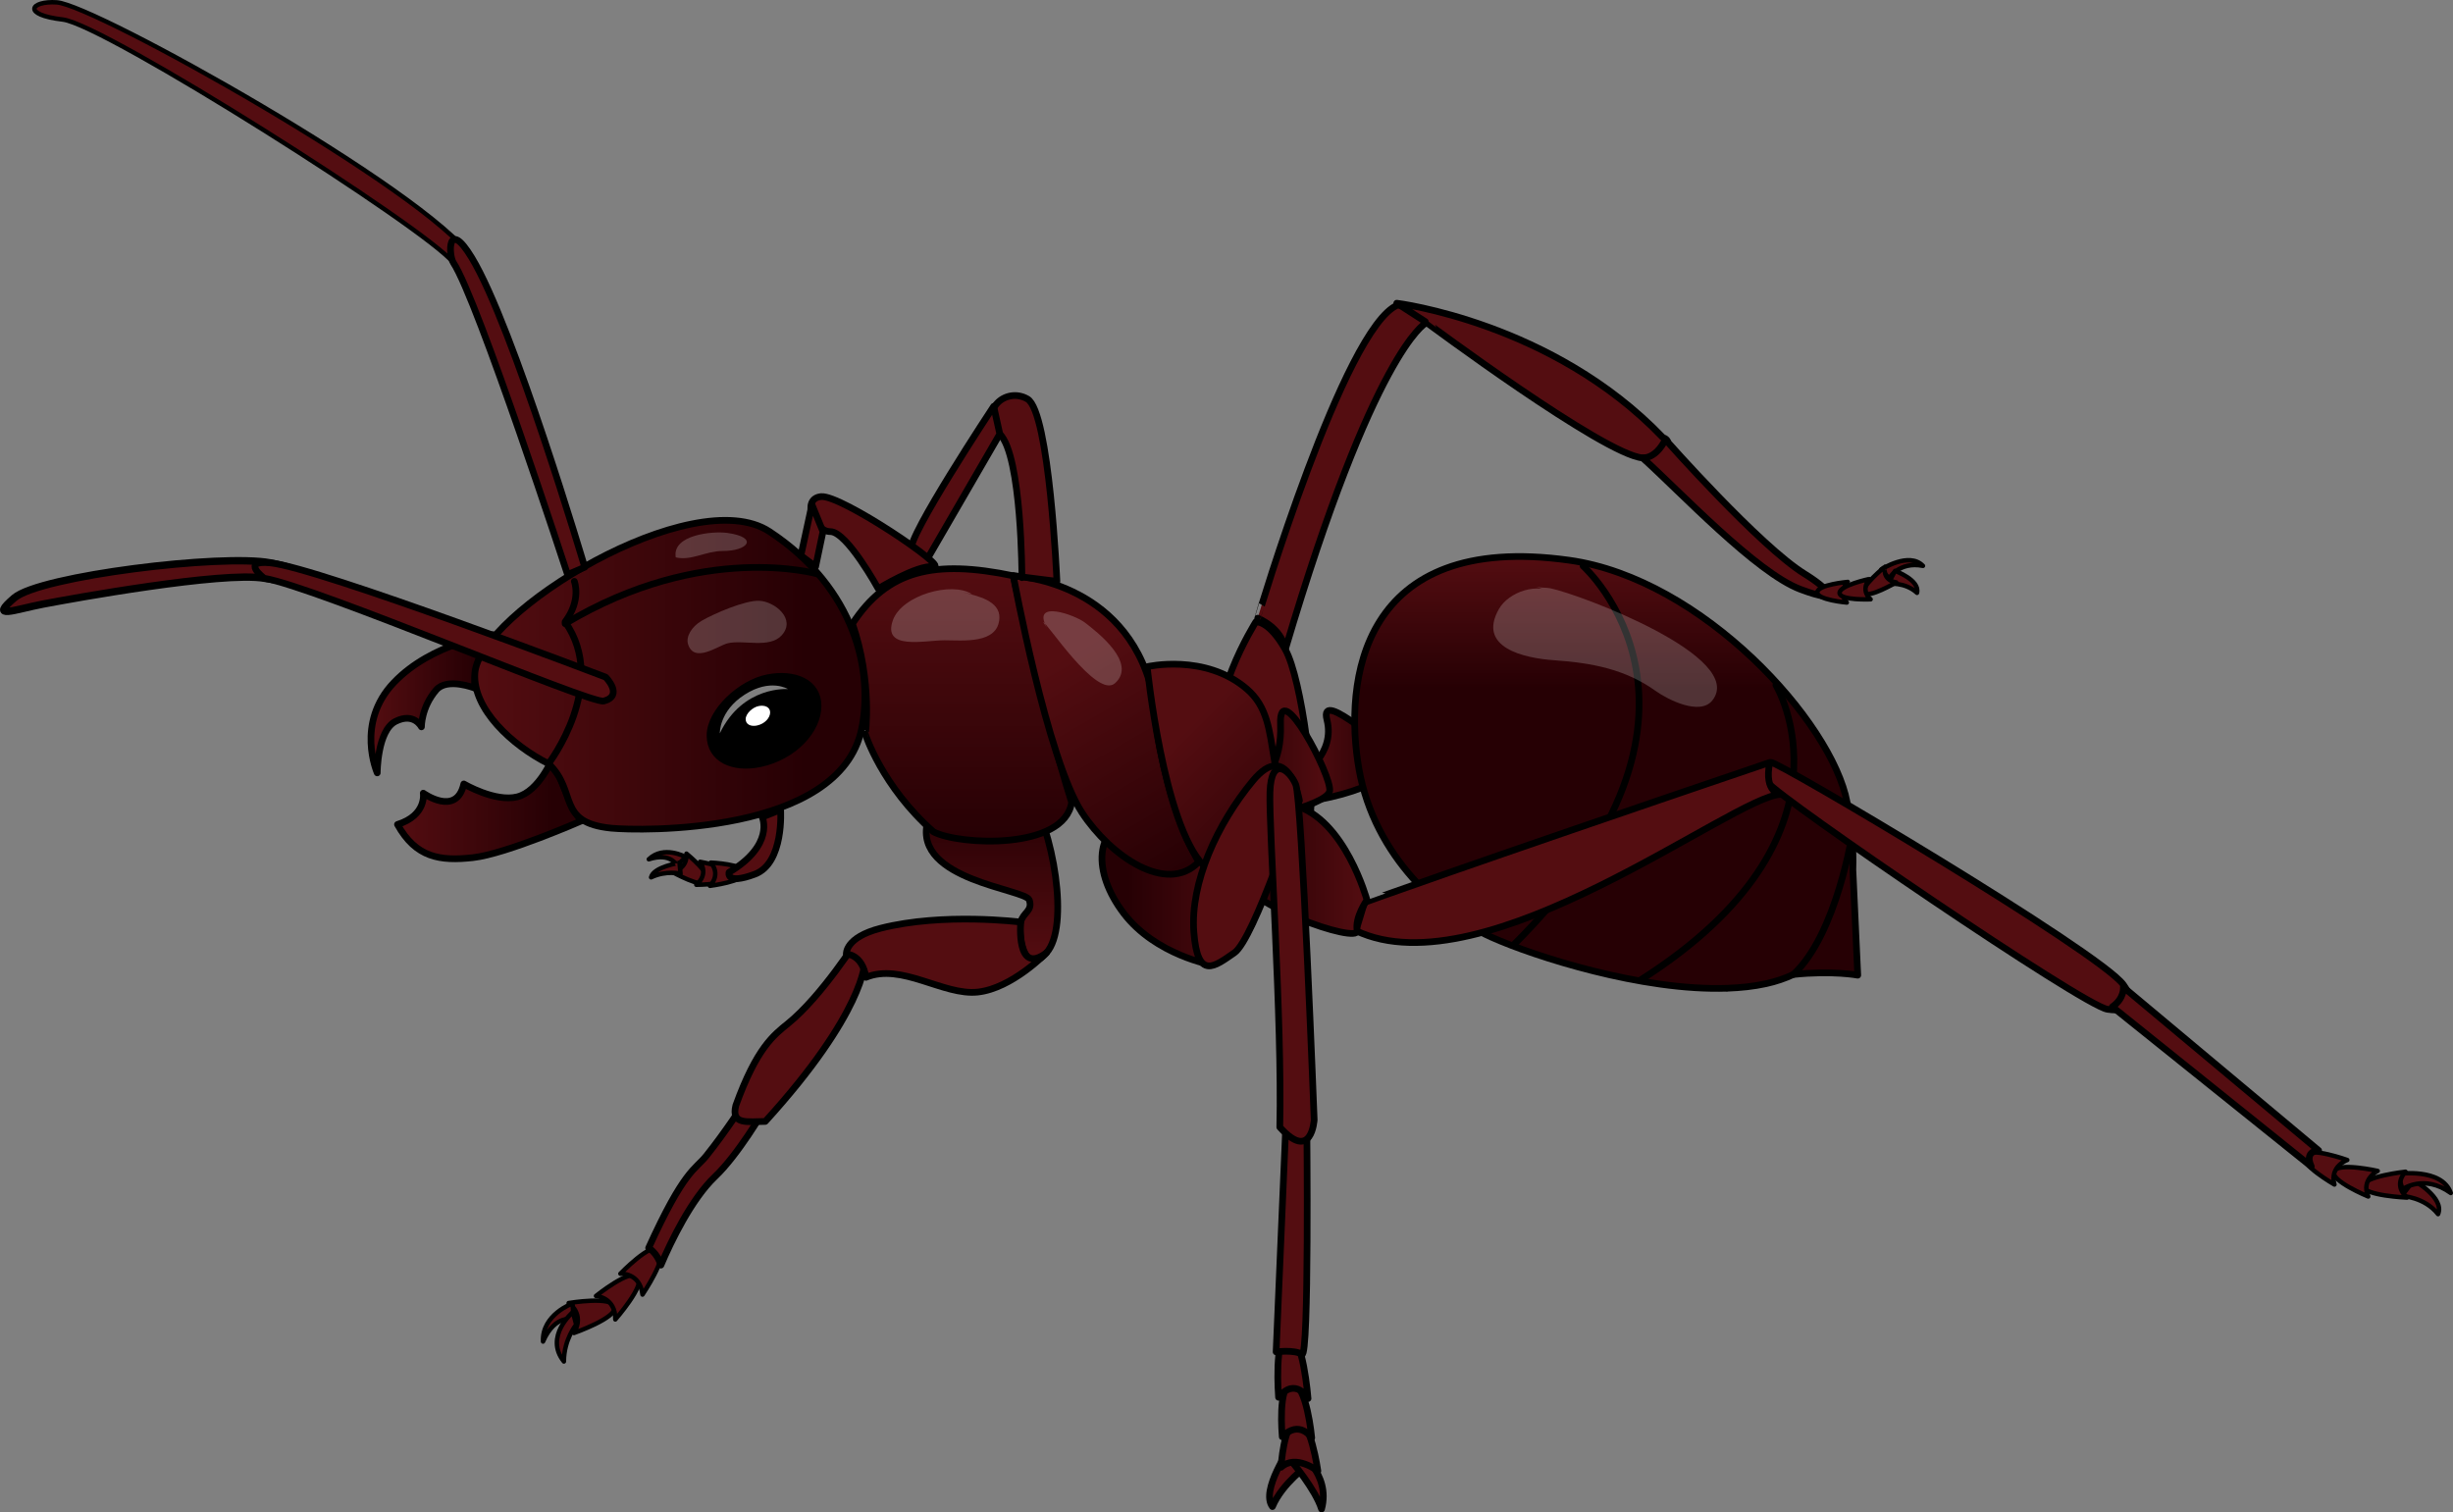 <?xml version="1.0" encoding="utf-8"?>
<!-- Generator: Adobe Illustrator 16.0.0, SVG Export Plug-In . SVG Version: 6.00 Build 0)  -->
<!DOCTYPE svg PUBLIC "-//W3C//DTD SVG 1.1//EN" "http://www.w3.org/Graphics/SVG/1.1/DTD/svg11.dtd">
<svg version="1.1" xmlns="http://www.w3.org/2000/svg" xmlns:xlink="http://www.w3.org/1999/xlink" x="0px" y="0px"
	 width="550.327px" height="339.308px" viewBox="0 0 550.327 339.308" enable-background="new 0 0 550.327 339.308"
	 xml:space="preserve">
<rect x="0" y="0" width="550.327" height="339.308" fill="#808080" stroke="none"/>
<g id="Layer_2">
</g>
<g id="Layer_1">
	<g>
		<path fill="#540D11" stroke="#000000" stroke-linecap="round" stroke-linejoin="round" stroke-miterlimit="10" d="
			M150.755,195.596c0,0,6.873,3.867,8.011,2.293c1.139-1.572-4.756-6.369-4.756-6.369S154.499,194.862,150.755,195.596z"/>
		<path fill="#540D11" stroke="#000000" stroke-linecap="round" stroke-linejoin="round" stroke-miterlimit="10" d="
			M151.884,194.225c0,0-1.298-3.068-6.328-1.447c3.34-3.222,8.244-0.521,8.244-0.521L151.884,194.225z"/>
		<path fill="#540D11" stroke="#000000" stroke-linecap="round" stroke-linejoin="round" stroke-miterlimit="10" d="
			M146.069,196.831c3.426-1.624,6.613-0.804,6.613-0.804l-0.231-2.457C152.452,193.57,146.589,194.486,146.069,196.831z"/>
		<path fill="#540D11" stroke="#000000" stroke-linecap="round" stroke-linejoin="round" stroke-miterlimit="10" d="M156.22,198.501
			c0,0,7.888,0.001,8.108-1.929c0.221-1.93-7.268-3.221-7.268-3.221S159.125,196.025,156.22,198.501z"/>
		<path fill="#540D11" stroke="#000000" stroke-linecap="round" stroke-linejoin="round" stroke-miterlimit="10" d="
			M159.281,198.742c0,0,7.825-0.992,7.801-2.935c-0.026-1.944-7.618-2.278-7.618-2.278S161.85,195.922,159.281,198.742z"/>
		<linearGradient id="SVGID_1_" gradientUnits="userSpaceOnUse" x1="247.224" y1="200.028" x2="281.602" y2="200.028">
			<stop  offset="0.168" style="stop-color:#260004"/>
			<stop  offset="1" style="stop-color:#540D11"/>
		</linearGradient>
		
			<path fill="url(#SVGID_1_)" stroke="#000000" stroke-width="1.5" stroke-linecap="round" stroke-linejoin="round" stroke-miterlimit="10" d="
			M254.611,183.732c-9.091,1.652-9.642,11.847-2.479,21.213c7.162,9.367,19.835,11.57,19.835,11.57s13.499-7.989,8.54-16.529
			C275.549,191.447,263.703,182.08,254.611,183.732z"/>
		<g>
			<path fill="#540D11" stroke="#000000" stroke-linecap="round" stroke-linejoin="round" stroke-miterlimit="10" d="
				M423.826,129.768c0,0,2.171-3.877,7.589-2.818c-3.122-3.26-9.355,0.807-9.355,0.807L423.826,129.768z"/>
			<path fill="#540D11" stroke="#000000" stroke-linecap="round" stroke-linejoin="round" stroke-miterlimit="10" d="
				M430.08,133.002c-2.715-2.493-6.476-2.03-6.476-2.03l1.543-2.892C425.147,128.081,430.779,130.121,430.08,133.002z"/>
			<path fill="#540D11" stroke="#000000" stroke-linecap="round" stroke-linejoin="round" stroke-miterlimit="10" d="
				M425.416,130.662c0,0-6.312,3.69-7.19,2.333c-0.883-1.354,4.639-5.833,4.639-5.833S422.188,130.149,425.416,130.662z"/>
			
				<path fill="#540D11" stroke="#000000" stroke-width="1.5" stroke-linecap="round" stroke-linejoin="round" stroke-miterlimit="10" d="
				M313.564,68.439c7.438,0.413,6.199,4.132,6.199,4.132s-11.571,6.198-31.406,73.143c-0.827-4.959-6.199-7.025-6.199-7.025
				S301.581,73.397,313.564,68.439z"/>
			
				<path fill="#540D11" stroke="#000000" stroke-width="1.5" stroke-linecap="round" stroke-linejoin="round" stroke-miterlimit="10" d="
				M288.357,145.714c-3.719-6.612-6.612-6.198-6.612-6.198s-11.984,19.009-6.612,28.1c5.372,9.092,16.942,21.488,18.596,16.116
				S292.076,152.326,288.357,145.714z"/>
			
				<path fill="#540D11" stroke="#000000" stroke-width="1.5" stroke-linecap="round" stroke-linejoin="round" stroke-miterlimit="10" d="
				M368.526,102.737c3.443,0.276,7.808-3.376,4.502-4.616c-24.717-25.821-59.67-30.096-59.67-30.096l6.406,4.133
				C319.764,72.158,359.866,102.043,368.526,102.737z"/>
			
				<path fill="#540D11" stroke="#000000" stroke-width="1.5" stroke-linecap="round" stroke-linejoin="round" stroke-miterlimit="10" d="
				M404.89,128.771c-10.084-6.206-31.268-30.167-31.268-30.167s-1.791,4.132-5.097,4.132c8.265,7.438,25.482,25.759,35.399,29.478
				C413.843,135.934,410.262,132.077,404.89,128.771z"/>
			<path fill="#540D11" stroke="#000000" stroke-linecap="round" stroke-linejoin="round" stroke-miterlimit="10" d="
				M414.325,135.181c0,0-6.782-0.591-6.617-2.318c0.166-1.726,6.844-2.306,6.844-2.306S412.284,132.771,414.325,135.181z"/>
			<path fill="#540D11" stroke="#000000" stroke-linecap="round" stroke-linejoin="round" stroke-miterlimit="10" d="
				M419.667,134.455c0,0-6.912,0.293-6.961-1.414c-0.051-1.706,6.607-3.129,6.607-3.129S417.307,132.364,419.667,134.455z"/>
		</g>
		<g>
			<linearGradient id="SVGID_2_" gradientUnits="userSpaceOnUse" x1="292.234" y1="169.59" x2="316.297" y2="169.59">
				<stop  offset="0" style="stop-color:#540D11"/>
				<stop  offset="0.847" style="stop-color:#260004"/>
			</linearGradient>
			
				<path fill="url(#SVGID_2_)" stroke="#000000" stroke-width="1.5" stroke-linecap="round" stroke-linejoin="round" stroke-miterlimit="10" d="
				M292.234,173.772c0,0,7.395-4.678,5.467-12.272c-1.93-7.594,13.529,7.585,18.596,8.876c0,0-7.197,7.425-23.35,9.421
				C293.277,176.734,292.234,173.772,292.234,173.772z"/>
			<linearGradient id="SVGID_3_" gradientUnits="userSpaceOnUse" x1="274.884" y1="171.635" x2="298.324" y2="171.635">
				<stop  offset="0" style="stop-color:#260004"/>
				<stop  offset="1" style="stop-color:#540D11"/>
			</linearGradient>
			
				<path fill="url(#SVGID_3_)" stroke="#000000" stroke-width="1.5" stroke-linecap="round" stroke-linejoin="round" stroke-miterlimit="10" d="
				M275.246,183.287c-2.907-1.998,12.695-3.955,12.034-20.756c-0.438-11.134,11.61,11.589,11.024,14.946
				C297.718,180.834,278.152,185.285,275.246,183.287z"/>
		</g>
		<g>
			<linearGradient id="SVGID_4_" gradientUnits="userSpaceOnUse" x1="360.351" y1="221.755" x2="360.351" y2="124.86">
				<stop  offset="0.694" style="stop-color:#260004"/>
				<stop  offset="1" style="stop-color:#540D11"/>
			</linearGradient>
			
				<path fill="url(#SVGID_4_)" stroke="#000000" stroke-width="1.5" stroke-linecap="round" stroke-linejoin="round" stroke-miterlimit="10" d="
				M416.784,218.789l-1.095-23.68c0.188-4.842-0.336-9.982-1.294-15.093c-3.371-17.986-32.401-50.14-62.344-54.327
				c-46.877-6.556-50.646,27.276-47.156,46.911c3.49,19.636,18.518,32.636,29.65,37.632c9.596,4.306,33.908,12.155,52.974,11.481
				c-0.041,0.013-0.081,0.022-0.122,0.035c0.055-0.011,0.105-0.025,0.16-0.037c3.042-0.108,5.954-0.428,8.647-1.021
				c2.28-0.503,4.313-1.204,6.135-2.064C411.175,217.708,416.784,218.789,416.784,218.789z"/>
			
				<path fill="none" stroke="#000000" stroke-width="1.5" stroke-linecap="round" stroke-linejoin="round" stroke-miterlimit="10" d="
				M355.164,126.981c0,0,36.867,32.852-15.703,85.126"/>
			
				<path fill="none" stroke="#000000" stroke-width="1.5" stroke-linecap="round" stroke-linejoin="round" stroke-miterlimit="10" d="
				M398.417,153.704c0,0,20.396,33.866-30.305,66.118"/>
			
				<path fill="#260004" stroke="#000000" stroke-width="1.5" stroke-linecap="round" stroke-linejoin="round" stroke-miterlimit="10" d="
				M402.339,218.626c9.782-9.067,13.295-32.002,13.295-32.002"/>
		</g>
		<g>
			<path fill="#540D11" stroke="#000000" stroke-linecap="round" stroke-linejoin="round" stroke-miterlimit="10" d="
				M128.769,299.058c0,0,9.735-3.406,9.172-5.883c-0.561-2.478-10.36-0.834-10.36-0.834S131.283,294.748,128.769,299.058z"/>
			<path fill="#540D11" stroke="#000000" stroke-linecap="round" stroke-linejoin="round" stroke-miterlimit="10" d="
				M138.041,296.022c0,0,6.815-7.742,5.11-9.625c-1.704-1.885-9.439,4.353-9.439,4.353S138.12,291.033,138.041,296.022z"/>
			<path fill="#540D11" stroke="#000000" stroke-linecap="round" stroke-linejoin="round" stroke-miterlimit="10" d="
				M144.143,290.44c0,0,5.784-8.539,3.856-10.193c-1.928-1.652-8.815,5.51-8.815,5.51S143.592,285.481,144.143,290.44z"/>
			<path fill="#540D11" stroke="#000000" stroke-linecap="round" stroke-linejoin="round" stroke-miterlimit="10" d="
				M128.715,296.019c0,0-4.132-1.377-6.887,4.959c-0.276-6.061,6.612-8.54,6.612-8.54L128.715,296.019z"/>
			<path fill="#540D11" stroke="#000000" stroke-linecap="round" stroke-linejoin="round" stroke-miterlimit="10" d="
				M126.511,305.454c0-4.959,2.756-8.265,2.756-8.265l-0.739-2.819C128.527,294.37,122.027,299.87,126.511,305.454z"/>
			
				<path fill="#540D11" stroke="#000000" stroke-width="1.5" stroke-linecap="round" stroke-linejoin="round" stroke-miterlimit="10" d="
				M166.802,247.67c0,0-3.926,6.13-8.333,11.64c-2.533,3.168-4.933,3.029-12.949,20.662c0,0,1.929,1.102,2.755,3.856
				c2.203-5.233,6.887-14.876,12.121-19.835c5.234-4.959,11.02-14.949,11.02-14.949L166.802,247.67z"/>
			
				<path fill="#540D11" stroke="#000000" stroke-width="1.5" stroke-linecap="round" stroke-linejoin="round" stroke-miterlimit="10" d="
				M165.081,248.015c-1.103,4.408,2.613,3.605,6.612,3.582c22.309-24.512,22.309-35.706,22.309-35.706l-1.513-5.267
				c0,0-8.128,12.879-15.705,19.009C173.601,232.208,169.764,235.066,165.081,248.015z"/>
			<linearGradient id="SVGID_5_" gradientUnits="userSpaceOnUse" x1="222.552" y1="172.064" x2="222.552" y2="215.481">
				<stop  offset="0.168" style="stop-color:#260004"/>
				<stop  offset="1" style="stop-color:#540D11"/>
			</linearGradient>
			
				<path fill="url(#SVGID_5_)" stroke="#000000" stroke-width="1.5" stroke-linecap="round" stroke-linejoin="round" stroke-miterlimit="10" d="
				M208.052,184.559c-3.031,12.947,22.039,14.876,22.865,17.355s-1.377,2.754-1.928,4.959c-0.551,2.204,0.551,12.672,5.785,6.887
				c5.235-5.785,1.653-27.549-4.408-36.915C224.305,167.478,210.795,172.841,208.052,184.559z"/>
			
				<path fill="#540D11" stroke="#000000" stroke-width="1.5" stroke-linecap="round" stroke-linejoin="round" stroke-miterlimit="10" d="
				M189.871,214.037c0,0-0.319-3.738,7.713-5.785c14.05-3.582,31.406-1.379,31.406-1.379s-1.102,12.121,5.785,6.887
				c0,0-7.714,7.989-15.428,8.816c-7.713,0.826-17.08-6.612-25.069-3.307C193.451,214.035,189.871,214.037,189.871,214.037z"/>
		</g>
		<linearGradient id="SVGID_6_" gradientUnits="userSpaceOnUse" x1="89.178" y1="181.312" x2="130.501" y2="181.312">
			<stop  offset="0" style="stop-color:#540D11"/>
			<stop  offset="0.847" style="stop-color:#260004"/>
		</linearGradient>
		
			<path fill="url(#SVGID_6_)" stroke="#000000" stroke-width="1.5" stroke-linecap="round" stroke-linejoin="round" stroke-miterlimit="10" d="
			M130.501,184.145c0,0-16.943,7.438-24.381,8.266c-7.438,0.826-12.81,0-16.942-7.439c6.612-2.065,5.785-7.024,5.785-7.024
			s7.438,5.372,9.091-2.066c0,0,7.025,4.133,11.984,2.894c4.959-1.24,7.989-8.816,7.989-8.816S128.022,182.078,130.501,184.145z"/>
		<linearGradient id="SVGID_7_" gradientUnits="userSpaceOnUse" x1="83.222" y1="157.904" x2="110.666" y2="157.904">
			<stop  offset="0" style="stop-color:#540D11"/>
			<stop  offset="0.847" style="stop-color:#260004"/>
		</linearGradient>
		
			<path fill="url(#SVGID_7_)" stroke="#000000" stroke-width="1.5" stroke-linecap="round" stroke-linejoin="round" stroke-miterlimit="10" d="
			M110.666,142.408c0,0-13.637,1.653-22.315,10.744c-8.678,9.091-3.719,20.248-3.719,20.248s0-9.504,4.132-11.57
			c4.132-2.066,5.785,1.24,5.785,1.24s-0.064-4.333,3.306-8.265c2.479-2.893,8.678-0.413,8.678-0.413
			S105.707,148.193,110.666,142.408z"/>
		<path fill="#540D11" stroke="#000000" stroke-linecap="round" stroke-linejoin="round" stroke-miterlimit="10" d="M12.729,0.531
			C6.904,0.156,4.74,3.285,14.107,4.387c9.366,1.103,81.545,46.834,87.606,54.547l4.132-1.102
			C95.928,42.956,21.27,1.082,12.729,0.531z"/>
		
			<path fill="#540D11" stroke="#000000" stroke-width="1.653" stroke-linecap="round" stroke-linejoin="round" stroke-miterlimit="10" d="
			M3.206,134.144c-5.786,4.958,0,2.617,6.493,1.377c6.493-1.24,40.188-7.355,49.572-5.792c11.571,1.928,12.121-1.379,1.376-3.445
			C49.902,124.218,8.991,129.185,3.206,134.144z"/>
		<linearGradient id="SVGID_8_" gradientUnits="userSpaceOnUse" x1="106.515" y1="151.382" x2="194.041" y2="151.382">
			<stop  offset="0" style="stop-color:#540D11"/>
			<stop  offset="0.847" style="stop-color:#260004"/>
		</linearGradient>
		
			<path fill="url(#SVGID_8_)" stroke="#000000" stroke-width="1.5" stroke-linecap="round" stroke-linejoin="round" stroke-miterlimit="10" d="
			M172.651,119.267c19.422,12.811,23.27,31.614,20.662,44.216c-4.958,23.968-50.019,22.933-56.2,22.315
			c-12.397-1.239-7.48-8.288-14.05-14.464c-8.265-4.132-17.01-12.317-16.529-20.248C107.36,137.449,155.514,107.963,172.651,119.267
			z"/>
		<path stroke="#000000" stroke-width="1.5" stroke-linecap="round" stroke-linejoin="round" stroke-miterlimit="10" d="
			M183.534,158.385c0,5.325-5.304,11.296-12.949,12.949c-6.097,1.318-11.295-1.01-11.295-6.334c0-5.325,6.828-11.752,12.949-12.95
			C178.23,150.879,183.534,153.06,183.534,158.385z"/>
		
			<path fill="none" stroke="#000000" stroke-width="1.5" stroke-linecap="round" stroke-linejoin="round" stroke-miterlimit="10" d="
			M126.782,139.929c30.993-18.596,56.613-11.157,56.613-11.157"/>
		
			<path fill="none" stroke="#000000" stroke-width="1.5" stroke-linecap="round" stroke-linejoin="round" stroke-miterlimit="10" d="
			M123.063,171.334c0,0,13.637-17.769,3.719-31.818c3.719-4.959,2.066-9.091,2.066-9.091"/>
		<g>
			<linearGradient id="SVGID_9_" gradientUnits="userSpaceOnUse" x1="215.834" y1="188.701" x2="215.834" y2="127.591">
				<stop  offset="0" style="stop-color:#260004"/>
				<stop  offset="1" style="stop-color:#540D11"/>
			</linearGradient>
			
				<path fill="url(#SVGID_9_)" stroke="#000000" stroke-width="1.5" stroke-linecap="round" stroke-linejoin="round" stroke-miterlimit="10" d="
				M191.247,139.929c7.851-11.984,18.32-14.463,36.089-10.744c0,0,7.025,31.819,13.085,50.828
				c-1.653,10.744-25.208,9.642-30.993,6.611c-11.57-10.192-15.29-21.901-15.29-21.901S195.792,153.152,191.247,139.929z"/>
			<linearGradient id="SVGID_10_" gradientUnits="userSpaceOnUse" x1="266.703" y1="195.099" x2="228.32" y2="128.618">
				<stop  offset="0" style="stop-color:#260004"/>
				<stop  offset="0.719" style="stop-color:#540D11"/>
			</linearGradient>
			
				<path fill="url(#SVGID_10_)" stroke="#000000" stroke-width="1.5" stroke-linecap="round" stroke-linejoin="round" stroke-miterlimit="10" d="
				M258.466,155.081c-6.061-25.07-31.13-25.896-31.13-25.896s7.616,41.285,15.427,53.17c6.337,9.642,19.009,18.458,26.172,11.02
				C268.935,193.374,260.67,180.427,258.466,155.081z"/>
			<linearGradient id="SVGID_11_" gradientUnits="userSpaceOnUse" x1="295.192" y1="194.667" x2="253.731" y2="153.206">
				<stop  offset="0" style="stop-color:#260004"/>
				<stop  offset="0.725" style="stop-color:#540D11"/>
			</linearGradient>
			
				<path fill="url(#SVGID_11_)" stroke="#000000" stroke-width="1.5" stroke-linecap="round" stroke-linejoin="round" stroke-miterlimit="10" d="
				M279.679,154.53c-9.366-7.989-22.314-4.958-22.314-4.958s3.582,35.263,12.673,44.63c2.204,1.652,6.887,5.509,26.171-0.552
				C281.332,175.742,289.046,162.52,279.679,154.53z"/>
		</g>
		
			<path fill="#540D11" stroke="#000000" stroke-width="1.5" stroke-linecap="round" stroke-linejoin="round" stroke-miterlimit="10" d="
			M59.27,129.729c11.571,1.928,73.399,28.316,76.19,27.555c4.546-1.24,0.414-5.372,0.414-5.372s-64.339-24.548-75.227-25.628
			C53.777,125.604,59.27,129.729,59.27,129.729z"/>
		
			<path fill="#540D11" stroke="#000000" stroke-width="1.5" stroke-linecap="round" stroke-linejoin="round" stroke-miterlimit="10" d="
			M229.265,129.598c0,0,0-27.273-4.959-32.232c-4.959-4.958,1.24-10.744,6.199-7.852c4.958,2.893,6.612,40.911,6.612,40.911
			l-9.78-1.24"/>
		
			<path fill="#540D11" stroke="#000000" stroke-width="1.5" stroke-linecap="round" stroke-linejoin="round" stroke-miterlimit="10" d="
			M207.776,125.878l16.529-28.513l-1.377-6.198c0,0-19.698,29.753-18.458,32.232C205.71,125.878,207.776,125.878,207.776,125.878z"
			/>
		
			<path fill="#540D11" stroke="#000000" stroke-width="1.5" stroke-linecap="round" stroke-linejoin="round" stroke-miterlimit="10" d="
			M184.222,111.416c-4.545,0.413-1.653,7.851,2.066,7.851s10.744,12.811,10.744,12.811s8.678-5.372,12.397-4.959
			C213.148,127.532,188.768,111.002,184.222,111.416z"/>
		
			<polygon fill="#540D11" stroke="#000000" stroke-width="1.5" stroke-linecap="round" stroke-linejoin="round" stroke-miterlimit="10" points="
			182.982,127.118 184.635,119.267 182.156,113.207 179.676,124.639 		"/>
		
			<path fill="#540D11" stroke="#000000" stroke-width="1.5" stroke-linecap="round" stroke-linejoin="round" stroke-miterlimit="10" d="
			M169.345,196.129c6.612-2.479,5.786-14.463,5.786-14.463l-4.132,1.652c0,0,2.893,6.199-7.438,12.396
			C163.56,195.715,162.733,198.607,169.345,196.129z"/>
		<path opacity="0.5" fill="#FFFFFF" d="M161.494,164.516c0,0-0.207-4.958,5.579-8.677c5.785-3.719,9.711-1.24,9.711-1.24
			S166.659,153.772,161.494,164.516z"/>
		<path fill="#FFFFFF" d="M172.78,159.835c0,1.207-1.202,2.559-2.933,2.934c-1.381,0.299-2.559-0.229-2.559-1.435
			c0-1.207,1.546-2.663,2.933-2.933C171.579,158.135,172.78,158.629,172.78,159.835z"/>
		
			<path fill="#540D11" stroke="#000000" stroke-width="1.5" stroke-linecap="round" stroke-linejoin="round" stroke-miterlimit="10" d="
			M101.713,58.935c5.44,8.163,25.621,69.974,25.621,69.974l3.857-1.653c0,0-16.078-54.132-25.345-69.423
			C100.335,48.742,100.611,57.281,101.713,58.935z"/>
		<path opacity="0.2" fill="#FFFFFF" d="M218.107,133.317c-4.582-2.959-15.777,0.228-17.777,5.806
			c-2.462,6.87,7.166,4.525,11.559,4.525c4.051,0,12.041,0.937,12.325-4.959c0.189-3.936-5.039-5.036-8.173-5.785"/>
		<path opacity="0.2" fill="#FFFFFF" d="M234.05,139.602c0.463-0.487,12.032,17.407,16.125,13.666
			c4.965-4.539-3.892-11.345-6.733-13.563c-2.183-1.705-12.169-5.341-8.565,1.137"/>
		<path opacity="0.2" fill="#FFFFFF" d="M349.082,133.23c-4.038-2.728-10.599-0.448-12.797,3.399
			c-4.971,8.699,5.711,11.026,12.294,11.488c8.621,0.605,16.036,2.009,22.901,6.922c2.74,1.961,9.905,5.548,12.653,2.136
			c7.862-9.761-29.683-23.83-36.291-25.185c-1.163-0.238-2.139-0.022-3.306-0.413"/>
		<g>
			<path fill="#540D11" stroke="#000000" stroke-linecap="round" stroke-linejoin="round" stroke-miterlimit="10" d="
				M546.976,272.392c-3.062-3.885-8.144-4.077-8.144-4.077l2.663-3.5C541.496,264.814,548.52,268.725,546.976,272.392z"/>
			<path fill="#540D11" stroke="#000000" stroke-linecap="round" stroke-linejoin="round" stroke-miterlimit="10" d="
				M538.995,266.815c0,0,4.828-3.501,10.832,0.841c-1.969-5.729-11.852-4.285-11.852-4.285L538.995,266.815z"/>
			<path fill="#540D11" stroke="#000000" stroke-linecap="round" stroke-linejoin="round" stroke-miterlimit="10" d="
				M540.007,268.684c0,0-9.801-0.428-9.807-2.598c-0.01-2.168,9.475-3.205,9.475-3.205S536.742,265.759,540.007,268.684z"/>
			<path fill="#540D11" stroke="#000000" stroke-linecap="round" stroke-linejoin="round" stroke-miterlimit="10" d="
				M531.312,268.438c0,0-8.586-3.534-7.686-5.641s9.812-0.093,9.812-0.093S529.613,264.563,531.312,268.438z"/>
			<path fill="#540D11" stroke="#000000" stroke-linecap="round" stroke-linejoin="round" stroke-miterlimit="10" d="
				M523.729,265.752c0,0-7.931-4.539-6.758-6.549c1.175-2.01,9.636,1.044,9.636,1.044S522.598,261.666,523.729,265.752z"/>
			
				<path fill="#540D11" stroke="#000000" stroke-width="1.5" stroke-linecap="round" stroke-linejoin="round" stroke-miterlimit="10" d="
				M476.38,220.923c-5.163-7.229-77.965-50.415-79.066-49.864c-1.102,0.552-3.857,0.551-0.826,4.408
				c3.03,3.857,70.802,50.14,76.312,50.967C478.308,227.26,479.134,224.779,476.38,220.923z"/>
			
				<path fill="#540D11" stroke="#000000" stroke-width="1.5" stroke-linecap="round" stroke-linejoin="round" stroke-miterlimit="10" d="
				M397.039,171.059c-1.378,6.888,2.479,7.163,2.479,7.163c-10.469,0.274-66.393,44.354-95.32,30.58l1.929-6.337
				C306.127,202.465,325.687,195.303,397.039,171.059z"/>
			<linearGradient id="SVGID_12_" gradientUnits="userSpaceOnUse" x1="274.015" y1="194.72" x2="306.678" y2="194.72">
				<stop  offset="0.168" style="stop-color:#260004"/>
				<stop  offset="1" style="stop-color:#540D11"/>
			</linearGradient>
			
				<path fill="url(#SVGID_12_)" stroke="#000000" stroke-width="1.5" stroke-linecap="round" stroke-linejoin="round" stroke-miterlimit="10" d="
				M306.678,201.914c0,0-4.96-18.182-16.254-21.213c-11.295-3.03-19.284,4.408-15.427,13.5c3.856,9.09,30.029,17.631,29.477,14.601
				S306.678,201.914,306.678,201.914z"/>
			
				<path fill="#540D11" stroke="#000000" stroke-width="1.5" stroke-linecap="round" stroke-linejoin="round" stroke-miterlimit="10" d="
				M473.901,225.882l44.629,35.813c-1.652-3.581,1.653-3.581,1.653-3.581l-43.803-36.642
				C476.38,221.473,476.655,223.953,473.901,225.882z"/>
		</g>
		<g>
			
				<path fill="#540D11" stroke="#000000" stroke-width="1.5" stroke-linecap="round" stroke-linejoin="round" stroke-miterlimit="10" d="
				M285.468,338.006c2.204-5.233,8.06-9.385,8.06-9.385l-4-4C289.527,324.621,282.713,334.426,285.468,338.006z"/>
			
				<path fill="#540D11" stroke="#000000" stroke-width="1.5" stroke-linecap="round" stroke-linejoin="round" stroke-miterlimit="10" d="
				M289.777,327.871c0,0,5.333,6.276,6.71,10.687c2.204-7.99-5.509-13.226-5.509-13.226L289.777,327.871z"/>
			
				<path fill="#540D11" stroke="#000000" stroke-width="1.5" stroke-linecap="round" stroke-linejoin="round" stroke-miterlimit="10" d="
				M290.979,318.722c-3.031,0.551-3.582,10.468-3.582,10.468c3.306-3.029,8.265,0.827,8.265,0.827S294.009,318.171,290.979,318.722z
				"/>
			
				<path fill="#540D11" stroke="#000000" stroke-width="1.5" stroke-linecap="round" stroke-linejoin="round" stroke-miterlimit="10" d="
				M287.671,322.349c3.856-3.963,6.612,0.233,6.612,0.233s-1.103-12.122-4.409-12.122
				C286.569,310.46,287.671,322.349,287.671,322.349z"/>
			
				<path fill="#540D11" stroke="#000000" stroke-width="1.5" stroke-linecap="round" stroke-linejoin="round" stroke-miterlimit="10" d="
				M286.845,313.491c3.856-4.684,6.612,0.274,6.612,0.274s-1.104-14.324-4.409-14.324
				C285.742,299.441,286.845,313.491,286.845,313.491z"/>
			
				<path fill="#540D11" stroke="#000000" stroke-width="1.5" stroke-linecap="round" stroke-linejoin="round" stroke-miterlimit="10" d="
				M267.836,209.077c0.827,11.021,4.684,7.714,9.091,4.684c4.407-3.03,14.601-34.161,14.601-34.161s-2.479-14.051-10.469-4.408
				C273.07,184.834,267.009,198.057,267.836,209.077z"/>
			
				<path fill="#540D11" stroke="#000000" stroke-width="1.5" stroke-linecap="round" stroke-linejoin="round" stroke-miterlimit="10" d="
				M288.498,251.779l-2.203,51.52c0,0,4.132-0.553,5.786,0.551c1.652,1.102,1.102-51.244,1.102-51.244
				S293.457,255.36,288.498,251.779z"/>
			
				<path fill="#540D11" stroke="#000000" stroke-width="1.5" stroke-linecap="round" stroke-linejoin="round" stroke-miterlimit="10" d="
				M294.834,251.229c0,0-2.756-71.904-4.133-75.209c-1.378-3.307-5.509-6.612-5.785,1.652c-0.275,8.265,2.755,50.965,2.204,75.209
				C294.283,260.869,294.834,251.229,294.834,251.229z"/>
		</g>
		<path opacity="0.2" fill="#FFFFFF" d="M154.353,144.492c1.365,4.466,6.77,0.345,8.924-0.175c3.5-0.844,9.369,1.243,12.108-1.792
			c3.284-3.638-1.548-7.583-5.069-7.738c-3.134-0.139-10.161,2.887-12.91,4.495C155.098,140.634,153.861,142.879,154.353,144.492z"
			/>
		<path opacity="0.2" fill="#FFFFFF" d="M151.603,125.045c3.431,0.839,6.799-1.434,10.42-1.422c5.832,0.018,8.252-3.037,1.207-4.053
			C160.015,119.107,150.741,119.926,151.603,125.045z"/>
	</g>
</g>
</svg>
